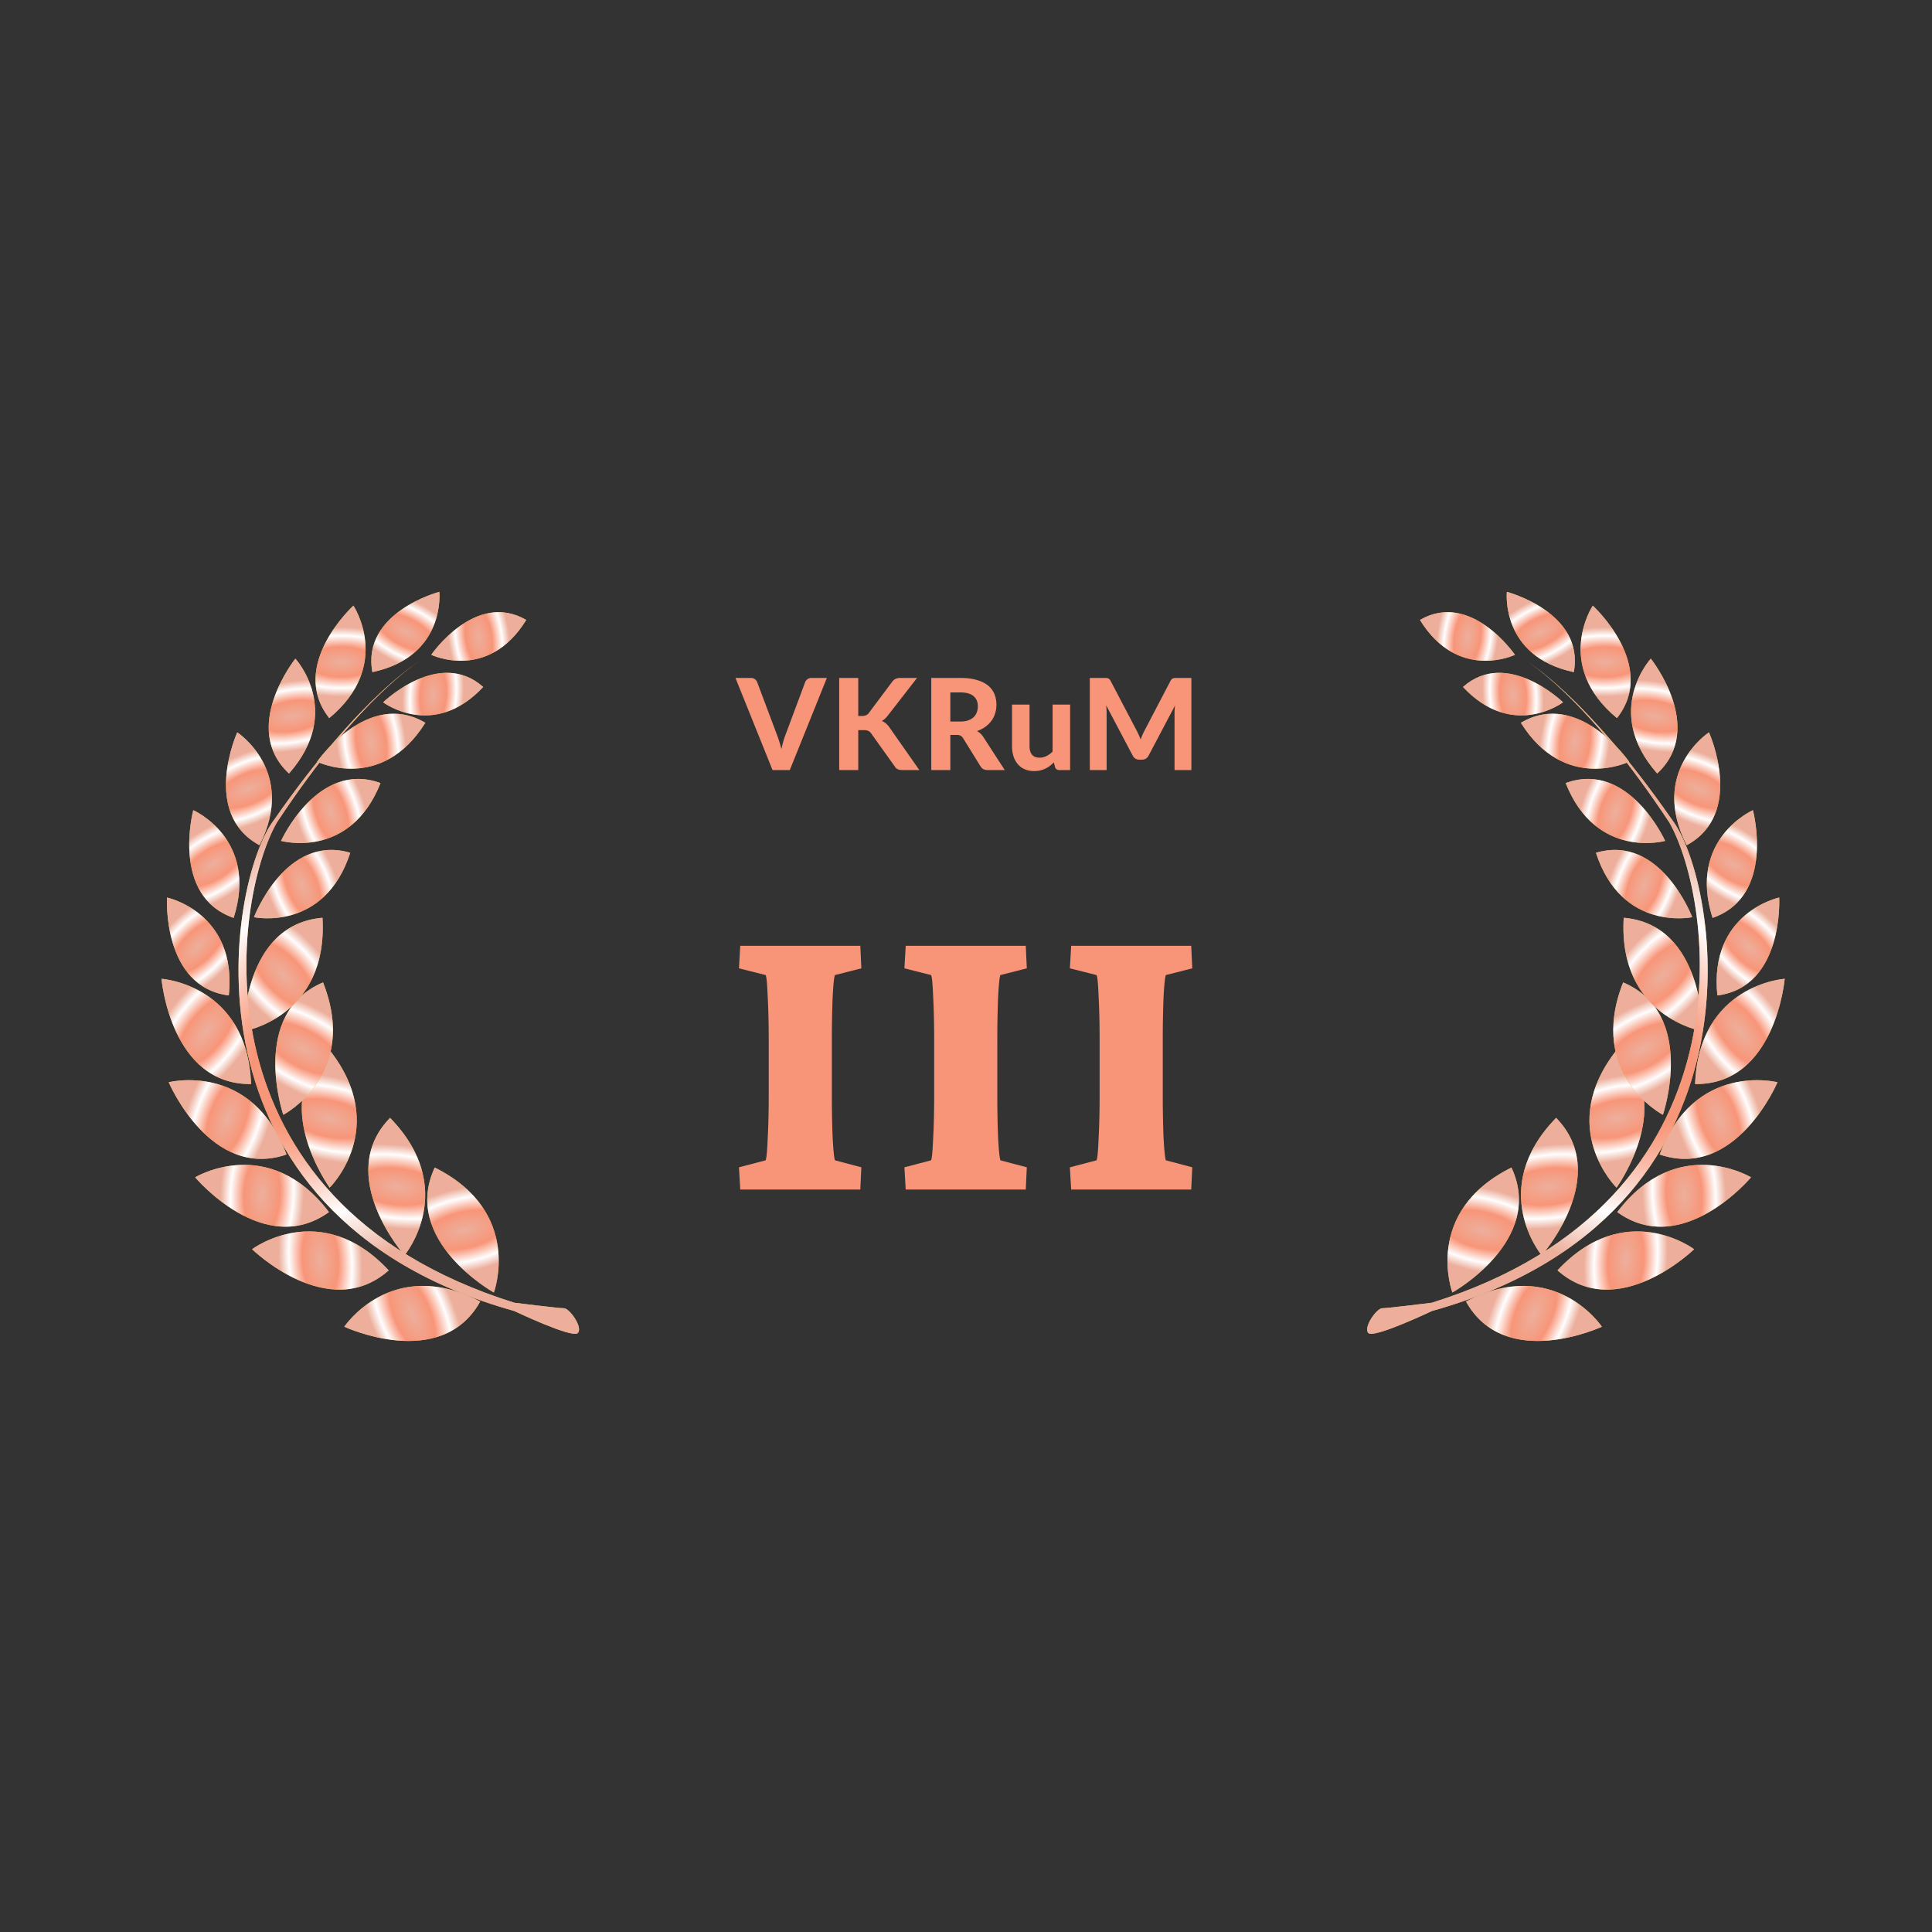 <svg width="350" height="350" fill="none" xmlns="http://www.w3.org/2000/svg"><rect width="100%" height="100%" fill="#333333" stroke="none"/><mask id="mask0_2007_5" style="mask-type:alpha" maskUnits="userSpaceOnUse" x="0" y="99" width="350" height="152"><path fill="#030303" d="M0 99.5h350v151H0z"/></mask><g mask="url('#mask0_2007_5')"><path d="M62.374 240.347s8.643-12.959 24.62-4.566c-7.104 12.742-24.62 4.566-24.62 4.566Z" fill="#DEB94A"/><path d="M62.374 240.347s8.643-12.959 24.62-4.566c-7.104 12.742-24.62 4.566-24.62 4.566Z" fill="url('#paint0_radial_2007_5')"/><path d="M89.462 234.149s5.452-14.592-10.704-22.637c-6.175 13.216 10.704 22.637 10.704 22.637Z" fill="#DEB94A"/><path d="M89.462 234.149s5.452-14.592-10.704-22.637c-6.175 13.216 10.704 22.637 10.704 22.637Z" fill="url('#paint1_radial_2007_5')"/><path d="M45.67 226.309s12.44-9.373 24.744 3.83c-10.917 9.676-24.745-3.83-24.745-3.83Z" fill="#DEB94A"/><path d="M45.67 226.309s12.44-9.373 24.744 3.83c-10.917 9.676-24.745-3.83-24.745-3.83Z" fill="url('#paint2_radial_2007_5')"/><path d="M73.283 227.414s9.97-11.969-2.618-24.902c-10.198 10.431 2.618 24.902 2.618 24.902Z" fill="#DEB94A"/><path d="M73.283 227.414s9.97-11.969-2.618-24.902c-10.198 10.431 2.618 24.902 2.618 24.902Z" fill="url('#paint3_radial_2007_5')"/><path d="M35.355 213.283s13.32-8.074 24.234 6.301c-11.835 8.529-24.234-6.301-24.234-6.301Z" fill="#DEB94A"/><path d="M35.355 213.283s13.32-8.074 24.234 6.301c-11.835 8.529-24.234-6.301-24.234-6.301Z" fill="url('#paint4_radial_2007_5')"/><path d="M59.717 215.16s11.123-10.905-.1-25.039c-11.195 9.353.1 25.039.1 25.039Z" fill="#DEB94A"/><path d="M59.717 215.16s11.123-10.905-.1-25.039c-11.195 9.353.1 25.039.1 25.039Z" fill="url('#paint5_radial_2007_5')"/><path d="M30.563 196.059s15.096-3.84 21.345 13.091c-13.808 4.709-21.345-13.091-21.345-13.091Z" fill="#DEB94A"/><path d="M30.563 196.059s15.096-3.84 21.345 13.091c-13.808 4.709-21.345-13.091-21.345-13.091Z" fill="url('#paint6_radial_2007_5')"/><path d="M51.32 201.955s13.818-7.189 7.204-23.981c-13.435 5.683-7.204 23.981-7.204 23.981Z" fill="#DEB94A"/><path d="M51.32 201.955s13.818-7.189 7.204-23.981c-13.435 5.683-7.204 23.981-7.204 23.981Z" fill="url('#paint7_radial_2007_5')"/><path d="M29.255 177.316s15.543 1.032 16.23 19.067c-14.586.192-16.23-19.067-16.23-19.067Z" fill="#DEB94A"/><path d="M29.255 177.316s15.543 1.032 16.23 19.067c-14.586.192-16.23-19.067-16.23-19.067Z" fill="url('#paint8_radial_2007_5')"/><path d="M44.129 186.828s15.367-2.547 14.288-20.563C43.882 167.5 44.13 186.828 44.13 186.828Z" fill="#DEB94A"/><path d="M44.129 186.828s15.367-2.547 14.288-20.563C43.882 167.5 44.13 186.828 44.13 186.828Z" fill="url('#paint9_radial_2007_5')"/><path d="M30.253 162.596s12.77 2.701 11.2 17.743c-12.122-1.572-11.2-17.743-11.2-17.743Z" fill="#DEB94A"/><path d="M30.253 162.596s12.77 2.701 11.2 17.743c-12.122-1.572-11.2-17.743-11.2-17.743Z" fill="url('#paint10_radial_2007_5')"/><path d="M46.009 166.159s12.767 2.715 17.438-11.668c-11.717-3.485-17.438 11.668-17.438 11.668Z" fill="#DEB94A"/><path d="M46.009 166.159s12.767 2.715 17.438-11.668c-11.717-3.485-17.438 11.668-17.438 11.668Z" fill="url('#paint11_radial_2007_5')"/><path d="M35.014 146.772s11.872 5.204 7.31 19.513c-11.47-3.975-7.31-19.513-7.31-19.513Z" fill="#DEB94A"/><path d="M35.014 146.772s11.872 5.204 7.31 19.513c-11.47-3.975-7.31-19.513-7.31-19.513Z" fill="url('#paint12_radial_2007_5')"/><path d="M50.917 152.337s12.485 3.488 18.013-10.476c-11.396-4.186-18.013 10.476-18.013 10.476Z" fill="#DEB94A"/><path d="M50.917 152.337s12.485 3.488 18.013-10.476c-11.396-4.186-18.013 10.476-18.013 10.476Z" fill="url('#paint13_radial_2007_5')"/><path d="M53.513 119.321s8.776 9.541-1.157 20.806c-8.903-8.254 1.157-20.806 1.157-20.806Z" fill="#DEB94A"/><path d="M53.513 119.321s8.776 9.541-1.157 20.806c-8.903-8.254 1.157-20.806 1.157-20.806Z" fill="url('#paint14_radial_2007_5')"/><path d="M64.023 109.719s7.186 10.788-4.377 20.372c-7.512-9.536 4.377-20.372 4.377-20.372Z" fill="#DEB94A"/><path d="M64.023 109.719s7.186 10.788-4.377 20.372c-7.512-9.536 4.377-20.372 4.377-20.372Z" fill="url('#paint15_radial_2007_5')"/><path d="M79.59 107.217s1.225 11.715-12.127 14.543c-2.015-10.846 12.126-14.543 12.126-14.543Z" fill="#DEB94A"/><path d="M79.59 107.217s1.225 11.715-12.127 14.543c-2.015-10.846 12.126-14.543 12.126-14.543Z" fill="url('#paint16_radial_2007_5')"/><path d="M42.979 132.672s10.863 7.072 4.026 20.445c-10.668-5.794-4.026-20.445-4.026-20.445Z" fill="#DEB94A"/><path d="M42.979 132.672s10.863 7.072 4.026 20.445c-10.668-5.794-4.026-20.445-4.026-20.445Z" fill="url('#paint17_radial_2007_5')"/><path d="M57.443 137.991s11.649 5.686 19.608-7.051c-10.453-6.175-19.608 7.051-19.608 7.051Z" fill="#DEB94A"/><path d="M57.443 137.991s11.649 5.686 19.608-7.051c-10.453-6.175-19.608 7.051-19.608 7.051Z" fill="url('#paint18_radial_2007_5')"/><path d="M69.414 127.23s9.098 6.874 18.119-2.779c-7.982-7.095-18.119 2.779-18.119 2.779Z" fill="#DEB94A"/><path d="M69.414 127.23s9.098 6.874 18.119-2.779c-7.982-7.095-18.119 2.779-18.119 2.779Z" fill="url('#paint19_radial_2007_5')"/><path d="M78.125 118.627s10.281 4.933 17.207-6.318c-9.23-5.37-17.207 6.318-17.207 6.318Z" fill="#DEB94A"/><path d="M78.125 118.627s10.281 4.933 17.207-6.318c-9.23-5.37-17.207 6.318-17.207 6.318Z" fill="url('#paint20_radial_2007_5')"/><path d="M93.17 236.002s8 1 9 1 3.5 3.5 2.5 4.5-11.5-4-11.5-4c-62.5-17.5-52-78-43.5-89 16-23 26.769-29 26.769-29s-10.77 6-26.283 29.5c-7.986 14-15.986 68.5 43.014 87Z" fill="#DEB94A"/><path d="M93.17 236.002s8 1 9 1 3.5 3.5 2.5 4.5-11.5-4-11.5-4c-62.5-17.5-52-78-43.5-89 16-23 26.769-29 26.769-29s-10.77 6-26.283 29.5c-7.986 14-15.986 68.5 43.014 87Z" fill="url('#paint21_radial_2007_5')"/><path d="M290.197 240.347s-8.643-12.959-24.62-4.566c7.104 12.742 24.62 4.566 24.62 4.566Z" fill="#DEB94A"/><path d="M290.197 240.347s-8.643-12.959-24.62-4.566c7.104 12.742 24.62 4.566 24.62 4.566Z" fill="url('#paint22_radial_2007_5')"/><path d="M263.109 234.149s-5.452-14.592 10.703-22.637c6.176 13.216-10.703 22.637-10.703 22.637Z" fill="#DEB94A"/><path d="M263.109 234.149s-5.452-14.592 10.703-22.637c6.176 13.216-10.703 22.637-10.703 22.637Z" fill="url('#paint23_radial_2007_5')"/><path d="M306.901 226.309s-12.441-9.373-24.745 3.83c10.917 9.676 24.745-3.83 24.745-3.83Z" fill="#DEB94A"/><path d="M306.901 226.309s-12.441-9.373-24.745 3.83c10.917 9.676 24.745-3.83 24.745-3.83Z" fill="url('#paint24_radial_2007_5')"/><path d="M279.288 227.414s-9.97-11.969 2.618-24.902c10.197 10.431-2.618 24.902-2.618 24.902Z" fill="#DEB94A"/><path d="M279.288 227.414s-9.97-11.969 2.618-24.902c10.197 10.431-2.618 24.902-2.618 24.902Z" fill="url('#paint25_radial_2007_5')"/><path d="M317.216 213.283s-13.321-8.074-24.234 6.301c11.835 8.529 24.234-6.301 24.234-6.301Z" fill="#DEB94A"/><path d="M317.216 213.283s-13.321-8.074-24.234 6.301c11.835 8.529 24.234-6.301 24.234-6.301Z" fill="url('#paint26_radial_2007_5')"/><path d="M292.854 215.16s-11.123-10.905.099-25.039c11.196 9.353-.099 25.039-.099 25.039Z" fill="#DEB94A"/><path d="M292.854 215.16s-11.123-10.905.099-25.039c11.196 9.353-.099 25.039-.099 25.039Z" fill="url('#paint27_radial_2007_5')"/><path d="M322.008 196.059s-15.096-3.84-21.345 13.091c13.808 4.709 21.345-13.091 21.345-13.091Z" fill="#DEB94A"/><path d="M322.008 196.059s-15.096-3.84-21.345 13.091c13.808 4.709 21.345-13.091 21.345-13.091Z" fill="url('#paint28_radial_2007_5')"/><path d="M301.251 201.955s-13.819-7.189-7.205-23.981c13.436 5.683 7.205 23.981 7.205 23.981Z" fill="#DEB94A"/><path d="M301.251 201.955s-13.819-7.189-7.205-23.981c13.436 5.683 7.205 23.981 7.205 23.981Z" fill="url('#paint29_radial_2007_5')"/><path d="M323.316 177.316s-15.543 1.032-16.231 19.067c14.587.192 16.231-19.067 16.231-19.067Z" fill="#DEB94A"/><path d="M323.316 177.316s-15.543 1.032-16.231 19.067c14.587.192 16.231-19.067 16.231-19.067Z" fill="url('#paint30_radial_2007_5')"/><path d="M308.442 186.828s-15.367-2.547-14.288-20.563c14.535 1.235 14.288 20.563 14.288 20.563Z" fill="#DEB94A"/><path d="M308.442 186.828s-15.367-2.547-14.288-20.563c14.535 1.235 14.288 20.563 14.288 20.563Z" fill="url('#paint31_radial_2007_5')"/><path d="M322.318 162.596s-12.771 2.701-11.201 17.743c12.123-1.572 11.201-17.743 11.201-17.743Z" fill="#DEB94A"/><path d="M322.318 162.596s-12.771 2.701-11.201 17.743c12.123-1.572 11.201-17.743 11.201-17.743Z" fill="url('#paint32_radial_2007_5')"/><path d="M306.562 166.159s-12.767 2.715-17.438-11.668c11.717-3.485 17.438 11.668 17.438 11.668Z" fill="#DEB94A"/><path d="M306.562 166.159s-12.767 2.715-17.438-11.668c11.717-3.485 17.438 11.668 17.438 11.668Z" fill="url('#paint33_radial_2007_5')"/><path d="M317.557 146.772s-11.872 5.204-7.31 19.513c11.471-3.975 7.31-19.513 7.31-19.513Z" fill="#DEB94A"/><path d="M317.557 146.772s-11.872 5.204-7.31 19.513c11.471-3.975 7.31-19.513 7.31-19.513Z" fill="url('#paint34_radial_2007_5')"/><path d="M301.654 152.337s-12.485 3.488-18.013-10.476c11.395-4.186 18.013 10.476 18.013 10.476Z" fill="#DEB94A"/><path d="M301.654 152.337s-12.485 3.488-18.013-10.476c11.395-4.186 18.013 10.476 18.013 10.476Z" fill="url('#paint35_radial_2007_5')"/><path d="M299.058 119.321s-8.776 9.541 1.157 20.806c8.903-8.254-1.157-20.806-1.157-20.806Z" fill="#DEB94A"/><path d="M299.058 119.321s-8.776 9.541 1.157 20.806c8.903-8.254-1.157-20.806-1.157-20.806Z" fill="url('#paint36_radial_2007_5')"/><path d="M288.548 109.719s-7.187 10.788 4.377 20.372c7.511-9.536-4.377-20.372-4.377-20.372Z" fill="#DEB94A"/><path d="M288.548 109.719s-7.187 10.788 4.377 20.372c7.511-9.536-4.377-20.372-4.377-20.372Z" fill="url('#paint37_radial_2007_5')"/><path d="M272.981 107.217s-1.225 11.715 12.126 14.543c2.016-10.846-12.126-14.543-12.126-14.543Z" fill="#DEB94A"/><path d="M272.981 107.217s-1.225 11.715 12.126 14.543c2.016-10.846-12.126-14.543-12.126-14.543Z" fill="url('#paint38_radial_2007_5')"/><path d="M309.592 132.672s-10.863 7.072-4.026 20.445c10.667-5.794 4.026-20.445 4.026-20.445Z" fill="#DEB94A"/><path d="M309.592 132.672s-10.863 7.072-4.026 20.445c10.667-5.794 4.026-20.445 4.026-20.445Z" fill="url('#paint39_radial_2007_5')"/><path d="M295.128 137.991s-11.649 5.686-19.608-7.051c10.452-6.175 19.608 7.051 19.608 7.051Z" fill="#DEB94A"/><path d="M295.128 137.991s-11.649 5.686-19.608-7.051c10.452-6.175 19.608 7.051 19.608 7.051Z" fill="url('#paint40_radial_2007_5')"/><path d="M283.156 127.23s-9.097 6.874-18.118-2.779c7.982-7.095 18.118 2.779 18.118 2.779Z" fill="#DEB94A"/><path d="M283.156 127.23s-9.097 6.874-18.118-2.779c7.982-7.095 18.118 2.779 18.118 2.779Z" fill="url('#paint41_radial_2007_5')"/><path d="M274.446 118.627s-10.282 4.933-17.207-6.318c9.23-5.37 17.207 6.318 17.207 6.318Z" fill="#DEB94A"/><path d="M274.446 118.627s-10.282 4.933-17.207-6.318c9.23-5.37 17.207 6.318 17.207 6.318Z" fill="url('#paint42_radial_2007_5')"/><path d="M259.401 236.002s-8 1-9 1-3.5 3.5-2.5 4.5 11.5-4 11.5-4c62.5-17.5 52-78 43.5-89-16-23-26.769-29-26.769-29s10.769 6 26.283 29.5c7.986 14 15.986 68.5-43.014 87Z" fill="#DEB94A"/><path d="M259.401 236.002s-8 1-9 1-3.5 3.5-2.5 4.5 11.5-4 11.5-4c62.5-17.5 52-78 43.5-89-16-23-26.769-29-26.769-29s10.769 6 26.283 29.5c7.986 14 15.986 68.5-43.014 87Z" fill="url('#paint43_radial_2007_5')"/><path d="m149.796 122.815-6.716 16.687h-3.128l-6.716-16.687h2.783c.299 0 .541.073.725.219.191.138.333.318.425.54l3.611 9.614c.138.361.272.756.403 1.185.138.422.264.866.379 1.334.1-.468.207-.912.322-1.334.123-.429.253-.824.391-1.185l3.588-9.614c.077-.191.211-.364.403-.517.199-.161.444-.242.736-.242h2.794Zm5.685 6.889h.678c.567 0 .978-.176 1.231-.529l4.22-5.647c.199-.268.418-.452.656-.552.237-.107.529-.161.874-.161h2.99l-5.313 6.843c-.345.445-.702.763-1.07.954.268.108.51.25.725.426.214.169.421.395.621.678l5.451 7.786h-3.071c-.199 0-.372-.015-.517-.046a1.59 1.59 0 0 1-.368-.127 1.006 1.006 0 0 1-.276-.195 2.09 2.09 0 0 1-.219-.288l-4.289-6.003a1.223 1.223 0 0 0-.518-.437c-.199-.092-.479-.138-.839-.138h-.966v7.234h-3.45v-16.687h3.45v6.889Zm18.453 1.012c.56 0 1.043-.069 1.449-.207.406-.146.74-.341 1-.587.261-.253.453-.548.575-.885.123-.337.184-.705.184-1.104 0-.79-.264-1.403-.793-1.84-.521-.437-1.319-.656-2.392-.656h-1.794v5.279h1.771Zm8.084 8.786h-3.116c-.583 0-1.004-.222-1.265-.667l-3.174-5.118a1.318 1.318 0 0 0-.437-.437c-.153-.092-.383-.138-.69-.138h-1.173v6.36h-3.45v-16.687h5.244c1.165 0 2.162.123 2.99.368.828.238 1.506.572 2.035 1.001a3.84 3.84 0 0 1 1.162 1.541c.245.59.368 1.242.368 1.955 0 .552-.081 1.077-.242 1.575-.153.491-.379.94-.678 1.346a4.933 4.933 0 0 1-1.104 1.081 5.725 5.725 0 0 1-1.495.759c.222.123.429.272.621.448.192.169.364.372.517.61l3.887 6.003Zm11.843-11.857v11.857h-1.955c-.407 0-.667-.184-.782-.552l-.207-.828c-.238.23-.483.441-.736.632a4.63 4.63 0 0 1-1.748.817c-.33.077-.69.115-1.081.115-.644 0-1.219-.111-1.725-.334a3.45 3.45 0 0 1-1.254-.931 4.121 4.121 0 0 1-.77-1.426 5.926 5.926 0 0 1-.265-1.817v-7.533h3.174v7.533c0 .659.15 1.173.449 1.541.306.36.759.54 1.357.54.444 0 .862-.095 1.253-.287a4.727 4.727 0 0 0 1.116-.805v-8.522h3.174Zm21.967-4.83v16.687h-3.048v-10.247c0-.214.004-.444.012-.69.015-.245.038-.494.069-.747l-4.773 9.05c-.26.499-.663.748-1.207.748h-.483c-.269 0-.506-.061-.713-.184a1.369 1.369 0 0 1-.495-.564l-4.795-9.085c.023.269.042.529.057.782.016.246.023.476.023.69v10.247h-3.047v-16.687h2.622c.145 0 .276.004.391.012a.877.877 0 0 1 .299.069.558.558 0 0 1 .241.161c.077.069.15.169.219.299l4.669 8.901c.145.268.28.544.402.828.131.284.253.575.368.874.115-.307.234-.606.357-.897.13-.291.268-.571.414-.84l4.634-8.866c.069-.13.142-.23.219-.299a.662.662 0 0 1 .241-.161.968.968 0 0 1 .299-.069c.115-.008.249-.012.403-.012h2.622ZM134.104 215.5l-.234-4.031 4.828-1.266c.156-.312.281-1.625.375-3.937.125-2.313.188-4.922.188-7.828v-9.985c0-2.969-.063-5.625-.188-7.969-.094-2.343-.219-3.625-.375-3.843l-4.828-1.219.234-4.078h21.75l.188 4.078-4.781 1.219c-.157.312-.297 1.671-.422 4.078a196.441 196.441 0 0 0-.141 7.734v9.985c0 2.718.047 5.25.141 7.593.125 2.344.265 3.735.422 4.172l4.781 1.266-.188 4.031h-21.75Zm29.974 0-.234-4.031 4.828-1.266c.156-.312.281-1.625.375-3.937.125-2.313.187-4.922.187-7.828v-9.985c0-2.969-.062-5.625-.187-7.969-.094-2.343-.219-3.625-.375-3.843l-4.828-1.219.234-4.078h21.75l.188 4.078-4.782 1.219c-.156.312-.296 1.671-.422 4.078a198.5 198.5 0 0 0-.14 7.734v9.985c0 2.718.047 5.25.14 7.593.126 2.344.266 3.735.422 4.172l4.782 1.266-.188 4.031h-21.75Zm29.974 0-.234-4.031 4.828-1.266c.156-.312.281-1.625.375-3.937.125-2.313.187-4.922.187-7.828v-9.985c0-2.969-.062-5.625-.187-7.969-.094-2.343-.219-3.625-.375-3.843l-4.828-1.219.234-4.078h21.75l.187 4.078-4.781 1.219c-.156.312-.297 1.671-.422 4.078a198.5 198.5 0 0 0-.14 7.734v9.985c0 2.718.047 5.25.14 7.593.125 2.344.266 3.735.422 4.172l4.781 1.266-.187 4.031h-21.75Z" fill="#F89578"/></g><defs><radialGradient id="paint0_radial_2007_5" cx="0" cy="0" r="1" gradientUnits="userSpaceOnUse" gradientTransform="rotate(-22.742 629.213 -66.647) scale(10.159 22.954)"><stop stop-color="#EDAF9C"/><stop offset=".321" stop-color="#F89578"/><stop offset=".562" stop-color="#FEFEFE"/><stop offset=".741" stop-color="#EDAF9C"/></radialGradient><radialGradient id="paint1_radial_2007_5" cx="0" cy="0" r="1" gradientUnits="userSpaceOnUse" gradientTransform="matrix(-2.297 -9.895 22.359 -5.191 84.11 222.83)"><stop stop-color="#EDAF9C"/><stop offset=".321" stop-color="#F89578"/><stop offset=".562" stop-color="#FEFEFE"/><stop offset=".741" stop-color="#EDAF9C"/></radialGradient><radialGradient id="paint2_radial_2007_5" cx="0" cy="0" r="1" gradientUnits="userSpaceOnUse" gradientTransform="matrix(10.14 -.609 1.376 22.913 58.042 228.224)"><stop stop-color="#EDAF9C"/><stop offset=".321" stop-color="#F89578"/><stop offset=".562" stop-color="#FEFEFE"/><stop offset=".741" stop-color="#EDAF9C"/></radialGradient><radialGradient id="paint3_radial_2007_5" cx="0" cy="0" r="1" gradientUnits="userSpaceOnUse" gradientTransform="matrix(1.103 -10.098 22.818 2.493 71.974 214.963)"><stop stop-color="#EDAF9C"/><stop offset=".321" stop-color="#F89578"/><stop offset=".562" stop-color="#FEFEFE"/><stop offset=".741" stop-color="#EDAF9C"/></radialGradient><radialGradient id="paint4_radial_2007_5" cx="0" cy="0" r="1" gradientUnits="userSpaceOnUse" gradientTransform="matrix(10.15 .414 -.936 22.935 47.472 216.433)"><stop stop-color="#EDAF9C"/><stop offset=".321" stop-color="#F89578"/><stop offset=".562" stop-color="#FEFEFE"/><stop offset=".741" stop-color="#EDAF9C"/></radialGradient><radialGradient id="paint5_radial_2007_5" cx="0" cy="0" r="1" gradientUnits="userSpaceOnUse" gradientTransform="rotate(-77.991 154.974 64.473) scale(10.159 22.954)"><stop stop-color="#EDAF9C"/><stop offset=".321" stop-color="#F89578"/><stop offset=".562" stop-color="#FEFEFE"/><stop offset=".741" stop-color="#EDAF9C"/></radialGradient><radialGradient id="paint6_radial_2007_5" cx="0" cy="0" r="1" gradientUnits="userSpaceOnUse" gradientTransform="matrix(9.588 3.355 -7.581 21.666 41.235 202.605)"><stop stop-color="#EDAF9C"/><stop offset=".321" stop-color="#F89578"/><stop offset=".562" stop-color="#FEFEFE"/><stop offset=".741" stop-color="#EDAF9C"/></radialGradient><radialGradient id="paint7_radial_2007_5" cx="0" cy="0" r="1" gradientUnits="userSpaceOnUse" gradientTransform="rotate(-61.041 188.577 48.401) scale(10.159 22.954)"><stop stop-color="#EDAF9C"/><stop offset=".321" stop-color="#F89578"/><stop offset=".562" stop-color="#FEFEFE"/><stop offset=".741" stop-color="#EDAF9C"/></radialGradient><radialGradient id="paint8_radial_2007_5" cx="0" cy="0" r="1" gradientUnits="userSpaceOnUse" gradientTransform="matrix(8.075 6.164 -13.928 18.245 37.37 186.849)"><stop stop-color="#EDAF9C"/><stop offset=".321" stop-color="#F89578"/><stop offset=".562" stop-color="#FEFEFE"/><stop offset=".741" stop-color="#EDAF9C"/></radialGradient><radialGradient id="paint9_radial_2007_5" cx="0" cy="0" r="1" gradientUnits="userSpaceOnUse" gradientTransform="matrix(7.433 -6.924 15.646 16.796 51.273 176.547)"><stop stop-color="#EDAF9C"/><stop offset=".321" stop-color="#F89578"/><stop offset=".562" stop-color="#FEFEFE"/><stop offset=".741" stop-color="#EDAF9C"/></radialGradient><radialGradient id="paint10_radial_2007_5" cx="0" cy="0" r="1" gradientUnits="userSpaceOnUse" gradientTransform="matrix(5.966 6.072 -13.719 13.482 35.853 171.467)"><stop stop-color="#EDAF9C"/><stop offset=".321" stop-color="#F89578"/><stop offset=".562" stop-color="#FEFEFE"/><stop offset=".741" stop-color="#EDAF9C"/></radialGradient><radialGradient id="paint11_radial_2007_5" cx="0" cy="0" r="1" gradientUnits="userSpaceOnUse" gradientTransform="matrix(7.917 -3.127 7.066 17.89 54.728 160.325)"><stop stop-color="#EDAF9C"/><stop offset=".321" stop-color="#F89578"/><stop offset=".562" stop-color="#FEFEFE"/><stop offset=".741" stop-color="#EDAF9C"/></radialGradient><radialGradient id="paint12_radial_2007_5" cx="0" cy="0" r="1" gradientUnits="userSpaceOnUse" gradientTransform="rotate(57.227 -124.132 113.706) scale(8.454 19.102)"><stop stop-color="#EDAF9C"/><stop offset=".321" stop-color="#F89578"/><stop offset=".562" stop-color="#FEFEFE"/><stop offset=".741" stop-color="#EDAF9C"/></radialGradient><radialGradient id="paint13_radial_2007_5" cx="0" cy="0" r="1" gradientUnits="userSpaceOnUse" gradientTransform="matrix(8.042 -2.605 5.886 18.173 59.923 147.099)"><stop stop-color="#EDAF9C"/><stop offset=".321" stop-color="#F89578"/><stop offset=".562" stop-color="#FEFEFE"/><stop offset=".741" stop-color="#EDAF9C"/></radialGradient><radialGradient id="paint14_radial_2007_5" cx="0" cy="0" r="1" gradientUnits="userSpaceOnUse" gradientTransform="matrix(1.33 8.348 -18.864 3.006 52.934 129.724)"><stop stop-color="#EDAF9C"/><stop offset=".321" stop-color="#F89578"/><stop offset=".562" stop-color="#FEFEFE"/><stop offset=".741" stop-color="#EDAF9C"/></radialGradient><radialGradient id="paint15_radial_2007_5" cx="0" cy="0" r="1" gradientUnits="userSpaceOnUse" gradientTransform="matrix(.016 8.454 -19.102 .037 61.835 119.905)"><stop stop-color="#EDAF9C"/><stop offset=".321" stop-color="#F89578"/><stop offset=".562" stop-color="#FEFEFE"/><stop offset=".741" stop-color="#EDAF9C"/></radialGradient><radialGradient id="paint16_radial_2007_5" cx="0" cy="0" r="1" gradientUnits="userSpaceOnUse" gradientTransform="rotate(117.586 2.085 79.515) scale(7.682 17.358)"><stop stop-color="#EDAF9C"/><stop offset=".321" stop-color="#F89578"/><stop offset=".562" stop-color="#FEFEFE"/><stop offset=".741" stop-color="#EDAF9C"/></radialGradient><radialGradient id="paint17_radial_2007_5" cx="0" cy="0" r="1" gradientUnits="userSpaceOnUse" gradientTransform="matrix(3.354 7.76 -17.534 7.58 44.992 142.894)"><stop stop-color="#EDAF9C"/><stop offset=".321" stop-color="#F89578"/><stop offset=".562" stop-color="#FEFEFE"/><stop offset=".741" stop-color="#EDAF9C"/></radialGradient><radialGradient id="paint18_radial_2007_5" cx="0" cy="0" r="1" gradientUnits="userSpaceOnUse" gradientTransform="rotate(-7.542 1053.61 -442.865) scale(8.454 19.102)"><stop stop-color="#EDAF9C"/><stop offset=".321" stop-color="#F89578"/><stop offset=".562" stop-color="#FEFEFE"/><stop offset=".741" stop-color="#EDAF9C"/></radialGradient><radialGradient id="paint19_radial_2007_5" cx="0" cy="0" r="1" gradientUnits="userSpaceOnUse" gradientTransform="matrix(7.423 .456 -1.031 16.772 78.474 125.84)"><stop stop-color="#EDAF9C"/><stop offset=".321" stop-color="#F89578"/><stop offset=".562" stop-color="#FEFEFE"/><stop offset=".741" stop-color="#EDAF9C"/></radialGradient><radialGradient id="paint20_radial_2007_5" cx="0" cy="0" r="1" gradientUnits="userSpaceOnUse" gradientTransform="matrix(7.366 -1.026 2.317 16.643 86.729 115.468)"><stop stop-color="#EDAF9C"/><stop offset=".321" stop-color="#F89578"/><stop offset=".562" stop-color="#FEFEFE"/><stop offset=".741" stop-color="#EDAF9C"/></radialGradient><radialGradient id="paint21_radial_2007_5" cx="0" cy="0" r="1" gradientUnits="userSpaceOnUse" gradientTransform="rotate(53.188 -143.31 164.245) scale(51.48 102.891)"><stop stop-color="#EDAF9C"/><stop offset=".321" stop-color="#F89578"/><stop offset=".562" stop-color="#FEFEFE"/><stop offset=".741" stop-color="#EDAF9C"/></radialGradient><radialGradient id="paint22_radial_2007_5" cx="0" cy="0" r="1" gradientUnits="userSpaceOnUse" gradientTransform="matrix(-9.369 -3.927 8.874 -21.17 277.887 238.064)"><stop stop-color="#EDAF9C"/><stop offset=".321" stop-color="#F89578"/><stop offset=".562" stop-color="#FEFEFE"/><stop offset=".741" stop-color="#EDAF9C"/></radialGradient><radialGradient id="paint23_radial_2007_5" cx="0" cy="0" r="1" gradientUnits="userSpaceOnUse" gradientTransform="matrix(2.297 -9.895 22.359 5.191 268.461 222.83)"><stop stop-color="#EDAF9C"/><stop offset=".321" stop-color="#F89578"/><stop offset=".562" stop-color="#FEFEFE"/><stop offset=".741" stop-color="#EDAF9C"/></radialGradient><radialGradient id="paint24_radial_2007_5" cx="0" cy="0" r="1" gradientUnits="userSpaceOnUse" gradientTransform="rotate(-176.563 150.688 109.694) scale(10.159 22.954)"><stop stop-color="#EDAF9C"/><stop offset=".321" stop-color="#F89578"/><stop offset=".562" stop-color="#FEFEFE"/><stop offset=".741" stop-color="#EDAF9C"/></radialGradient><radialGradient id="paint25_radial_2007_5" cx="0" cy="0" r="1" gradientUnits="userSpaceOnUse" gradientTransform="rotate(-96.236 236.676 -18.322) scale(10.159 22.954)"><stop stop-color="#EDAF9C"/><stop offset=".321" stop-color="#F89578"/><stop offset=".562" stop-color="#FEFEFE"/><stop offset=".741" stop-color="#EDAF9C"/></radialGradient><radialGradient id="paint26_radial_2007_5" cx="0" cy="0" r="1" gradientUnits="userSpaceOnUse" gradientTransform="rotate(177.664 150.343 111.327) scale(10.159 22.954)"><stop stop-color="#EDAF9C"/><stop offset=".321" stop-color="#F89578"/><stop offset=".562" stop-color="#FEFEFE"/><stop offset=".741" stop-color="#EDAF9C"/></radialGradient><radialGradient id="paint27_radial_2007_5" cx="0" cy="0" r="1" gradientUnits="userSpaceOnUse" gradientTransform="matrix(-2.114 -9.936 22.452 -4.776 292.904 202.641)"><stop stop-color="#EDAF9C"/><stop offset=".321" stop-color="#F89578"/><stop offset=".562" stop-color="#FEFEFE"/><stop offset=".741" stop-color="#EDAF9C"/></radialGradient><radialGradient id="paint28_radial_2007_5" cx="0" cy="0" r="1" gradientUnits="userSpaceOnUse" gradientTransform="rotate(160.714 138.456 127.752) scale(10.159 22.954)"><stop stop-color="#EDAF9C"/><stop offset=".321" stop-color="#F89578"/><stop offset=".562" stop-color="#FEFEFE"/><stop offset=".741" stop-color="#EDAF9C"/></radialGradient><radialGradient id="paint29_radial_2007_5" cx="0" cy="0" r="1" gradientUnits="userSpaceOnUse" gradientTransform="matrix(-4.919 -8.888 20.084 -11.114 297.649 189.965)"><stop stop-color="#EDAF9C"/><stop offset=".321" stop-color="#F89578"/><stop offset=".562" stop-color="#FEFEFE"/><stop offset=".741" stop-color="#EDAF9C"/></radialGradient><radialGradient id="paint30_radial_2007_5" cx="0" cy="0" r="1" gradientUnits="userSpaceOnUse" gradientTransform="matrix(-8.075 6.164 -13.928 -18.245 315.201 186.849)"><stop stop-color="#EDAF9C"/><stop offset=".321" stop-color="#F89578"/><stop offset=".562" stop-color="#FEFEFE"/><stop offset=".741" stop-color="#EDAF9C"/></radialGradient><radialGradient id="paint31_radial_2007_5" cx="0" cy="0" r="1" gradientUnits="userSpaceOnUse" gradientTransform="matrix(-7.433 -6.924 15.646 -16.796 301.298 176.547)"><stop stop-color="#EDAF9C"/><stop offset=".321" stop-color="#F89578"/><stop offset=".562" stop-color="#FEFEFE"/><stop offset=".741" stop-color="#EDAF9C"/></radialGradient><radialGradient id="paint32_radial_2007_5" cx="0" cy="0" r="1" gradientUnits="userSpaceOnUse" gradientTransform="rotate(134.499 122.407 152.14) scale(8.513 19.235)"><stop stop-color="#EDAF9C"/><stop offset=".321" stop-color="#F89578"/><stop offset=".562" stop-color="#FEFEFE"/><stop offset=".741" stop-color="#EDAF9C"/></radialGradient><radialGradient id="paint33_radial_2007_5" cx="0" cy="0" r="1" gradientUnits="userSpaceOnUse" gradientTransform="matrix(-7.917 -3.127 7.066 -17.89 297.843 160.325)"><stop stop-color="#EDAF9C"/><stop offset=".321" stop-color="#F89578"/><stop offset=".562" stop-color="#FEFEFE"/><stop offset=".741" stop-color="#EDAF9C"/></radialGradient><radialGradient id="paint34_radial_2007_5" cx="0" cy="0" r="1" gradientUnits="userSpaceOnUse" gradientTransform="matrix(-4.576 7.108 -16.061 -10.34 313.902 156.528)"><stop stop-color="#EDAF9C"/><stop offset=".321" stop-color="#F89578"/><stop offset=".562" stop-color="#FEFEFE"/><stop offset=".741" stop-color="#EDAF9C"/></radialGradient><radialGradient id="paint35_radial_2007_5" cx="0" cy="0" r="1" gradientUnits="userSpaceOnUse" gradientTransform="matrix(-8.042 -2.605 5.886 -18.173 292.647 147.099)"><stop stop-color="#EDAF9C"/><stop offset=".321" stop-color="#F89578"/><stop offset=".562" stop-color="#FEFEFE"/><stop offset=".741" stop-color="#EDAF9C"/></radialGradient><radialGradient id="paint36_radial_2007_5" cx="0" cy="0" r="1" gradientUnits="userSpaceOnUse" gradientTransform="rotate(99.053 94.472 192.7) scale(8.454 19.102)"><stop stop-color="#EDAF9C"/><stop offset=".321" stop-color="#F89578"/><stop offset=".562" stop-color="#FEFEFE"/><stop offset=".741" stop-color="#EDAF9C"/></radialGradient><radialGradient id="paint37_radial_2007_5" cx="0" cy="0" r="1" gradientUnits="userSpaceOnUse" gradientTransform="matrix(-.016 8.454 -19.102 -.037 290.736 119.905)"><stop stop-color="#EDAF9C"/><stop offset=".321" stop-color="#F89578"/><stop offset=".562" stop-color="#FEFEFE"/><stop offset=".741" stop-color="#EDAF9C"/></radialGradient><radialGradient id="paint38_radial_2007_5" cx="0" cy="0" r="1" gradientUnits="userSpaceOnUse" gradientTransform="rotate(62.414 45.028 287.557) scale(7.682 17.358)"><stop stop-color="#EDAF9C"/><stop offset=".321" stop-color="#F89578"/><stop offset=".562" stop-color="#FEFEFE"/><stop offset=".741" stop-color="#EDAF9C"/></radialGradient><radialGradient id="paint39_radial_2007_5" cx="0" cy="0" r="1" gradientUnits="userSpaceOnUse" gradientTransform="rotate(113.378 106.838 172.51) scale(8.454 19.102)"><stop stop-color="#EDAF9C"/><stop offset=".321" stop-color="#F89578"/><stop offset=".562" stop-color="#FEFEFE"/><stop offset=".741" stop-color="#EDAF9C"/></radialGradient><radialGradient id="paint40_radial_2007_5" cx="0" cy="0" r="1" gradientUnits="userSpaceOnUse" gradientTransform="rotate(-172.458 147.093 57.83) scale(8.454 19.102)"><stop stop-color="#EDAF9C"/><stop offset=".321" stop-color="#F89578"/><stop offset=".562" stop-color="#FEFEFE"/><stop offset=".741" stop-color="#EDAF9C"/></radialGradient><radialGradient id="paint41_radial_2007_5" cx="0" cy="0" r="1" gradientUnits="userSpaceOnUse" gradientTransform="rotate(176.481 135.116 67.13) scale(7.437 16.804)"><stop stop-color="#EDAF9C"/><stop offset=".321" stop-color="#F89578"/><stop offset=".562" stop-color="#FEFEFE"/><stop offset=".741" stop-color="#EDAF9C"/></radialGradient><radialGradient id="paint42_radial_2007_5" cx="0" cy="0" r="1" gradientUnits="userSpaceOnUse" gradientTransform="rotate(-172.073 136.921 48.524) scale(7.437 16.804)"><stop stop-color="#EDAF9C"/><stop offset=".321" stop-color="#F89578"/><stop offset=".562" stop-color="#FEFEFE"/><stop offset=".741" stop-color="#EDAF9C"/></radialGradient><radialGradient id="paint43_radial_2007_5" cx="0" cy="0" r="1" gradientUnits="userSpaceOnUse" gradientTransform="rotate(126.812 94.058 160) scale(51.48 102.891)"><stop stop-color="#EDAF9C"/><stop offset=".321" stop-color="#F89578"/><stop offset=".562" stop-color="#FEFEFE"/><stop offset=".741" stop-color="#EDAF9C"/></radialGradient></defs></svg>
